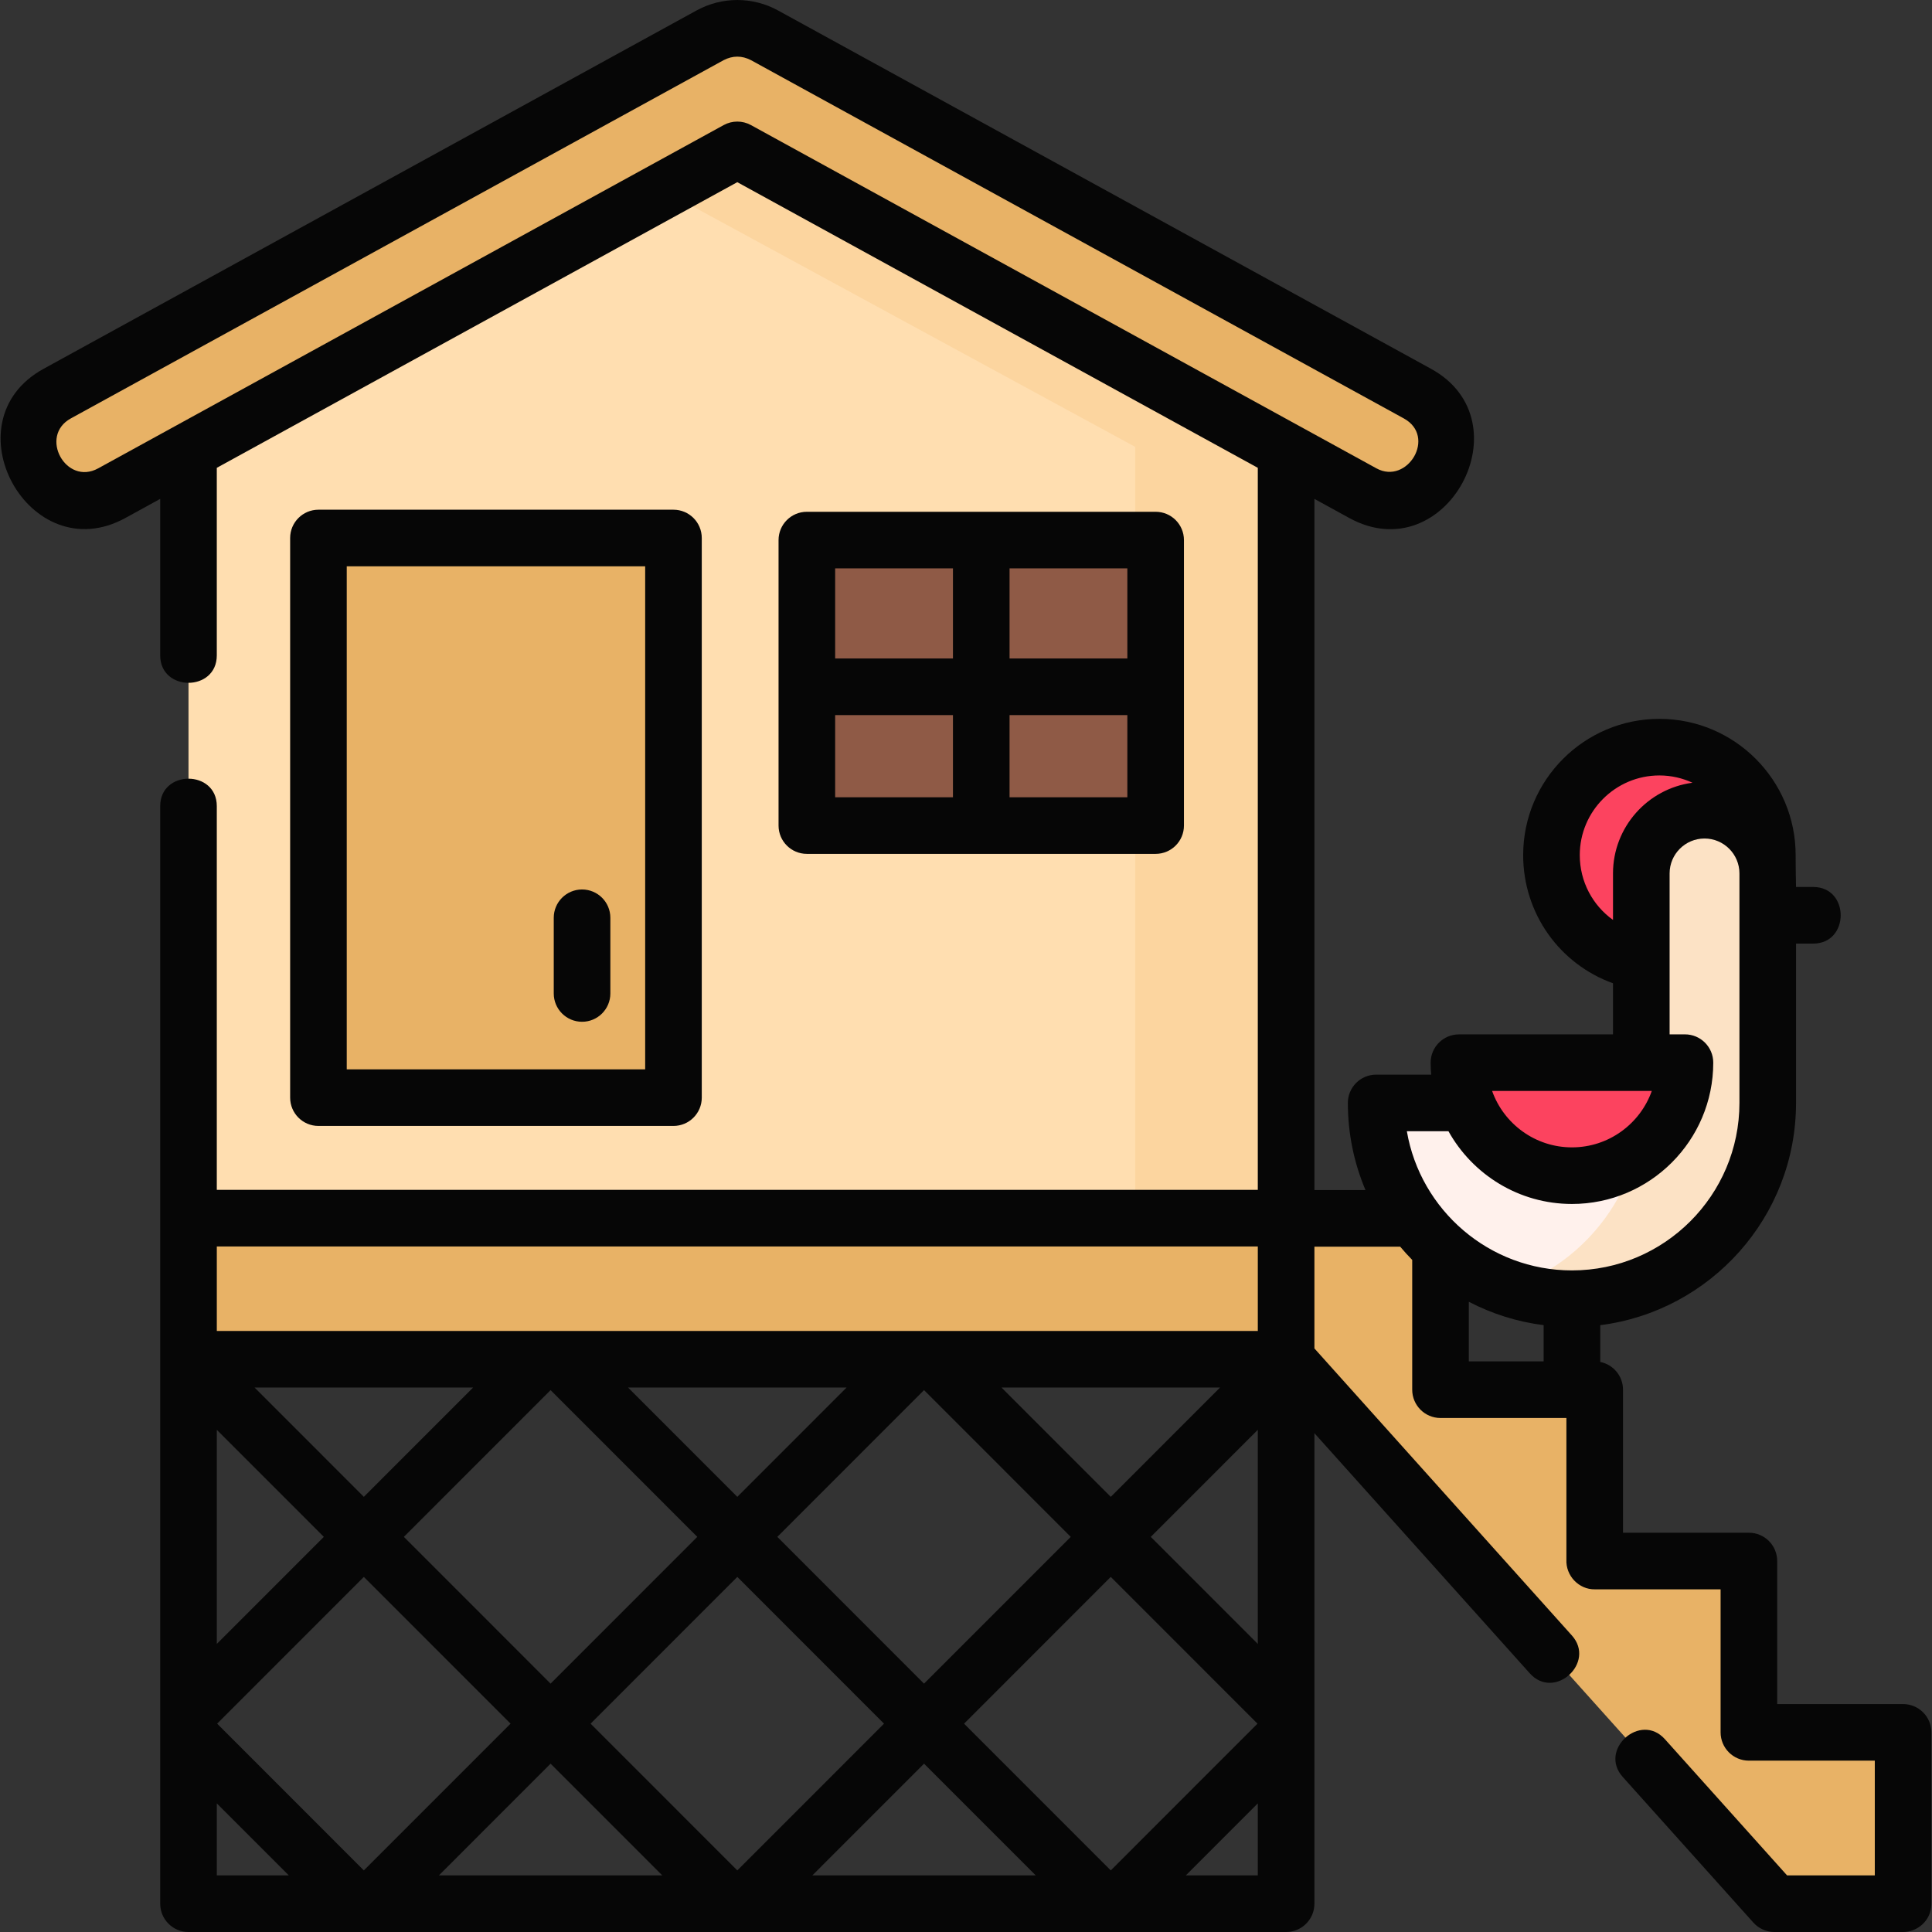 <svg id="Layer_1" enable-background="new 0 0 512.015 512.015" height="512" viewBox="0 0 512.015 512.015" width="512" xmlns="http://www.w3.org/2000/svg"><rect x="0" y="0" width="512.015" height="512.015" fill="#333333" stroke="none"/><g><g><g><g><circle cx="439.773" cy="226.615" fill="#fc435f" r="28.606"/><g><g><g><path d="m49.958 118.426 145.443-95.866 145.443 95.866v241.8h-290.886z" fill="#ffdeb0"/><path d="m195.401 22.56-32.059 21.131 137.502 74.735v241.8h40v-241.8z" fill="#fcd59f"/><path d="m368.393 132.552c-2.446 0-4.926-.598-7.221-1.858l-165.771-90.973-165.771 90.974c-7.283 3.996-16.426 1.331-20.422-5.954s-1.331-16.43 5.952-20.427l173.006-94.945c4.507-2.473 9.963-2.473 14.469 0l173.006 94.944c7.283 3.997 9.948 13.143 5.952 20.427-2.736 4.99-7.886 7.812-13.2 7.812z" fill="#e8b266"/></g><path d="m84.394 142.583h94.088v148.311h-94.088z" fill="#e8b266"/><g><path d="m213.831 143.132h92.437v75.658h-92.437z" fill="#8f5a46"/></g><path d="m504.354 459.106h-40.864v-45.406h-40.864-.005l-.015-.016.02.016v-45.406h-40.864v-45.406h-40.864l.015.022-.069-.076h-290.886v37.392h290.886l129.415 144.289h34.092l-.013-.015.016.012z" fill="#e8b266"/></g><g><g><path d="m451.727 214.723c-9.253 0-16.754 7.501-16.754 16.754v60.82h-70.267c0 28.657 23.231 51.887 51.887 51.887 28.657 0 51.887-23.231 51.887-51.887v-60.82c.001-9.253-7.5-16.754-16.753-16.754z" fill="#fff1ec"/><path d="m451.727 214.723c-8.457 0-15.431 6.272-16.572 14.414.107.766.182 1.543.182 2.339v60.82c0 22.859-14.789 42.252-35.316 49.168 5.206 1.754 10.774 2.719 16.572 2.719 28.656 0 51.887-23.231 51.887-51.887v-60.82c.001-9.252-7.5-16.753-16.753-16.753z" fill="#fce2c5"/><path d="m446.543 281.626c0 16.54-13.409 29.949-29.949 29.949-16.541 0-29.949-13.409-29.949-29.949z" fill="#fc435f"/></g></g></g></g></g></g><g fill="#060606"><path d="m178.482 298.393c4.142 0 7.5-3.358 7.5-7.5v-148.311c0-4.142-3.358-7.5-7.5-7.5h-94.088c-4.142 0-7.5 3.358-7.5 7.5v148.311c0 4.142 3.358 7.5 7.5 7.5zm-86.588-148.311h79.088v133.311h-79.088z"/><path d="m154.255 235.726c-4.142 0-7.5 3.358-7.5 7.5v20.061c0 4.142 3.358 7.5 7.5 7.5s7.5-3.358 7.5-7.5v-20.061c0-4.142-3.358-7.5-7.5-7.5z"/><path d="m306.268 226.291c4.142 0 7.5-3.358 7.5-7.5v-75.658c0-4.142-3.358-7.5-7.5-7.5h-92.437c-4.142 0-7.5 3.358-7.5 7.5v75.658c0 4.142 3.358 7.5 7.5 7.5zm-84.937-36.776h31.219v21.776h-31.219zm46.218 21.776v-21.776h31.218v21.776zm31.219-36.776h-31.218v-23.882h31.218zm-46.219-23.882v23.882h-31.219v-23.882z"/><path d="m504.354 451.606h-33.364v-37.906c0-4.142-3.358-7.5-7.5-7.5h-33.364v-37.906c0-3.64-2.593-6.672-6.032-7.354v-9.746c29.216-3.701 51.887-28.693 51.887-58.897v-42.232h4.564c9.697 0 9.697-15 0-15h-4.564c-.061-2.819-.102-5.647-.102-8.448 0-19.91-16.197-36.107-36.106-36.107s-36.106 16.197-36.106 36.107c0 15.503 9.694 28.903 23.808 33.967v13.544h-40.829c-4.142 0-7.5 3.358-7.5 7.5 0 1.069.056 2.124.144 3.17h-14.582c-4.142 0-7.5 3.358-7.5 7.5 0 8.186 1.665 15.99 4.673 23.092h-13.536v-183.18l9.219 5.059c25.68 14.093 47.059-25.608 21.687-39.531l-173.008-94.944c-6.789-3.726-14.896-3.726-21.686 0l-173.005 94.944c-25.459 13.97-3.829 53.529 21.686 39.532l9.219-5.059v41.474c0 9.697 15 9.697 15 0v-49.705l137.943-75.702 137.943 75.701v191.356h-275.885v-101.698c0-9.697-15-9.697-15 0v290.877c0 4.142 3.358 7.5 7.5 7.5h290.886c4.142 0 7.5-3.358 7.5-7.5v-124.694l57.072 63.632c6.555 7.307 17.591-2.854 11.167-10.016l-68.238-76.081v-26.967h22.733c1.015 1.211 2.078 2.38 3.185 3.506v34.399c0 4.142 3.358 7.5 7.5 7.5h33.364v37.532c-.205 4.254 3.284 7.943 7.537 7.874h33.328v37.906c0 4.142 3.358 7.5 7.5 7.5h33.364v30.408h-23.247l-32.383-36.104c-6.476-7.218-17.642 2.797-11.167 10.016l34.618 38.597c1.422 1.586 3.452 2.492 5.583 2.492h34.091c3.8 0 7.503-3.026 7.503-7.502v-45.406c0-4.142-3.358-7.5-7.5-7.5zm-312.562-418.46-165.77 90.974c-8.551 4.696-15.799-8.543-7.253-13.231l173.005-94.944c2.418-1.246 4.836-1.246 7.253 0l173.006 94.944c8.782 4.819.911 17.715-7.253 13.231l-165.771-90.974c-2.248-1.233-4.969-1.233-7.217 0zm3.609 384.762 38.881 38.892-38.881 38.892-38.882-38.892zm-49.487 28.284-38.881-38.892 38.881-38.892 38.881 38.892zm60.092-38.892 38.881-38.892 38.881 38.892-38.881 38.892zm59.411-39.574h57.915l-28.958 28.965zm-70.016 28.965-28.958-28.965h57.915zm-98.974 0-28.958-28.965h57.915zm-10.605 10.609-28.364 28.371v-56.743zm10.605 10.608 38.881 38.892-38.882 38.892-38.88-38.892zm49.487 49.5 29.598 29.606h-59.197zm98.974 0 29.598 29.606h-59.197zm10.605-10.608 38.881-38.892 38.881 38.892-38.881 38.892zm49.487-49.5 28.364-28.372v56.743zm28.364-76.966v22.392h-275.886v-22.392zm-275.886 147.595 19.081 19.086h-19.081zm256.805 19.086 19.081-19.086v19.086zm104.403-270.399c0-11.638 9.468-21.107 21.106-21.107 3.13 0 6.092.703 8.766 1.931-11.871 1.567-21.065 11.745-21.065 24.037v12.316c-5.386-3.849-8.807-10.139-8.807-17.177zm19.089 62.51c-3.094 8.701-11.412 14.949-21.161 14.949s-18.067-6.248-21.161-14.949zm-53.891 10.67c6.403 11.488 18.671 19.279 32.73 19.279 20.649 0 37.449-16.8 37.449-37.449 0-4.142-3.358-7.5-7.5-7.5h-4.069v-42.65c0-5.103 4.151-9.253 9.253-9.253s9.254 4.151 9.254 9.253v60.82c0 24.476-19.912 44.388-44.387 44.388-21.919 0-40.179-15.972-43.754-36.888zm5.398 45.198c6.076 3.164 12.76 5.304 19.832 6.2v9.6h-19.832z"/></g></g></svg>